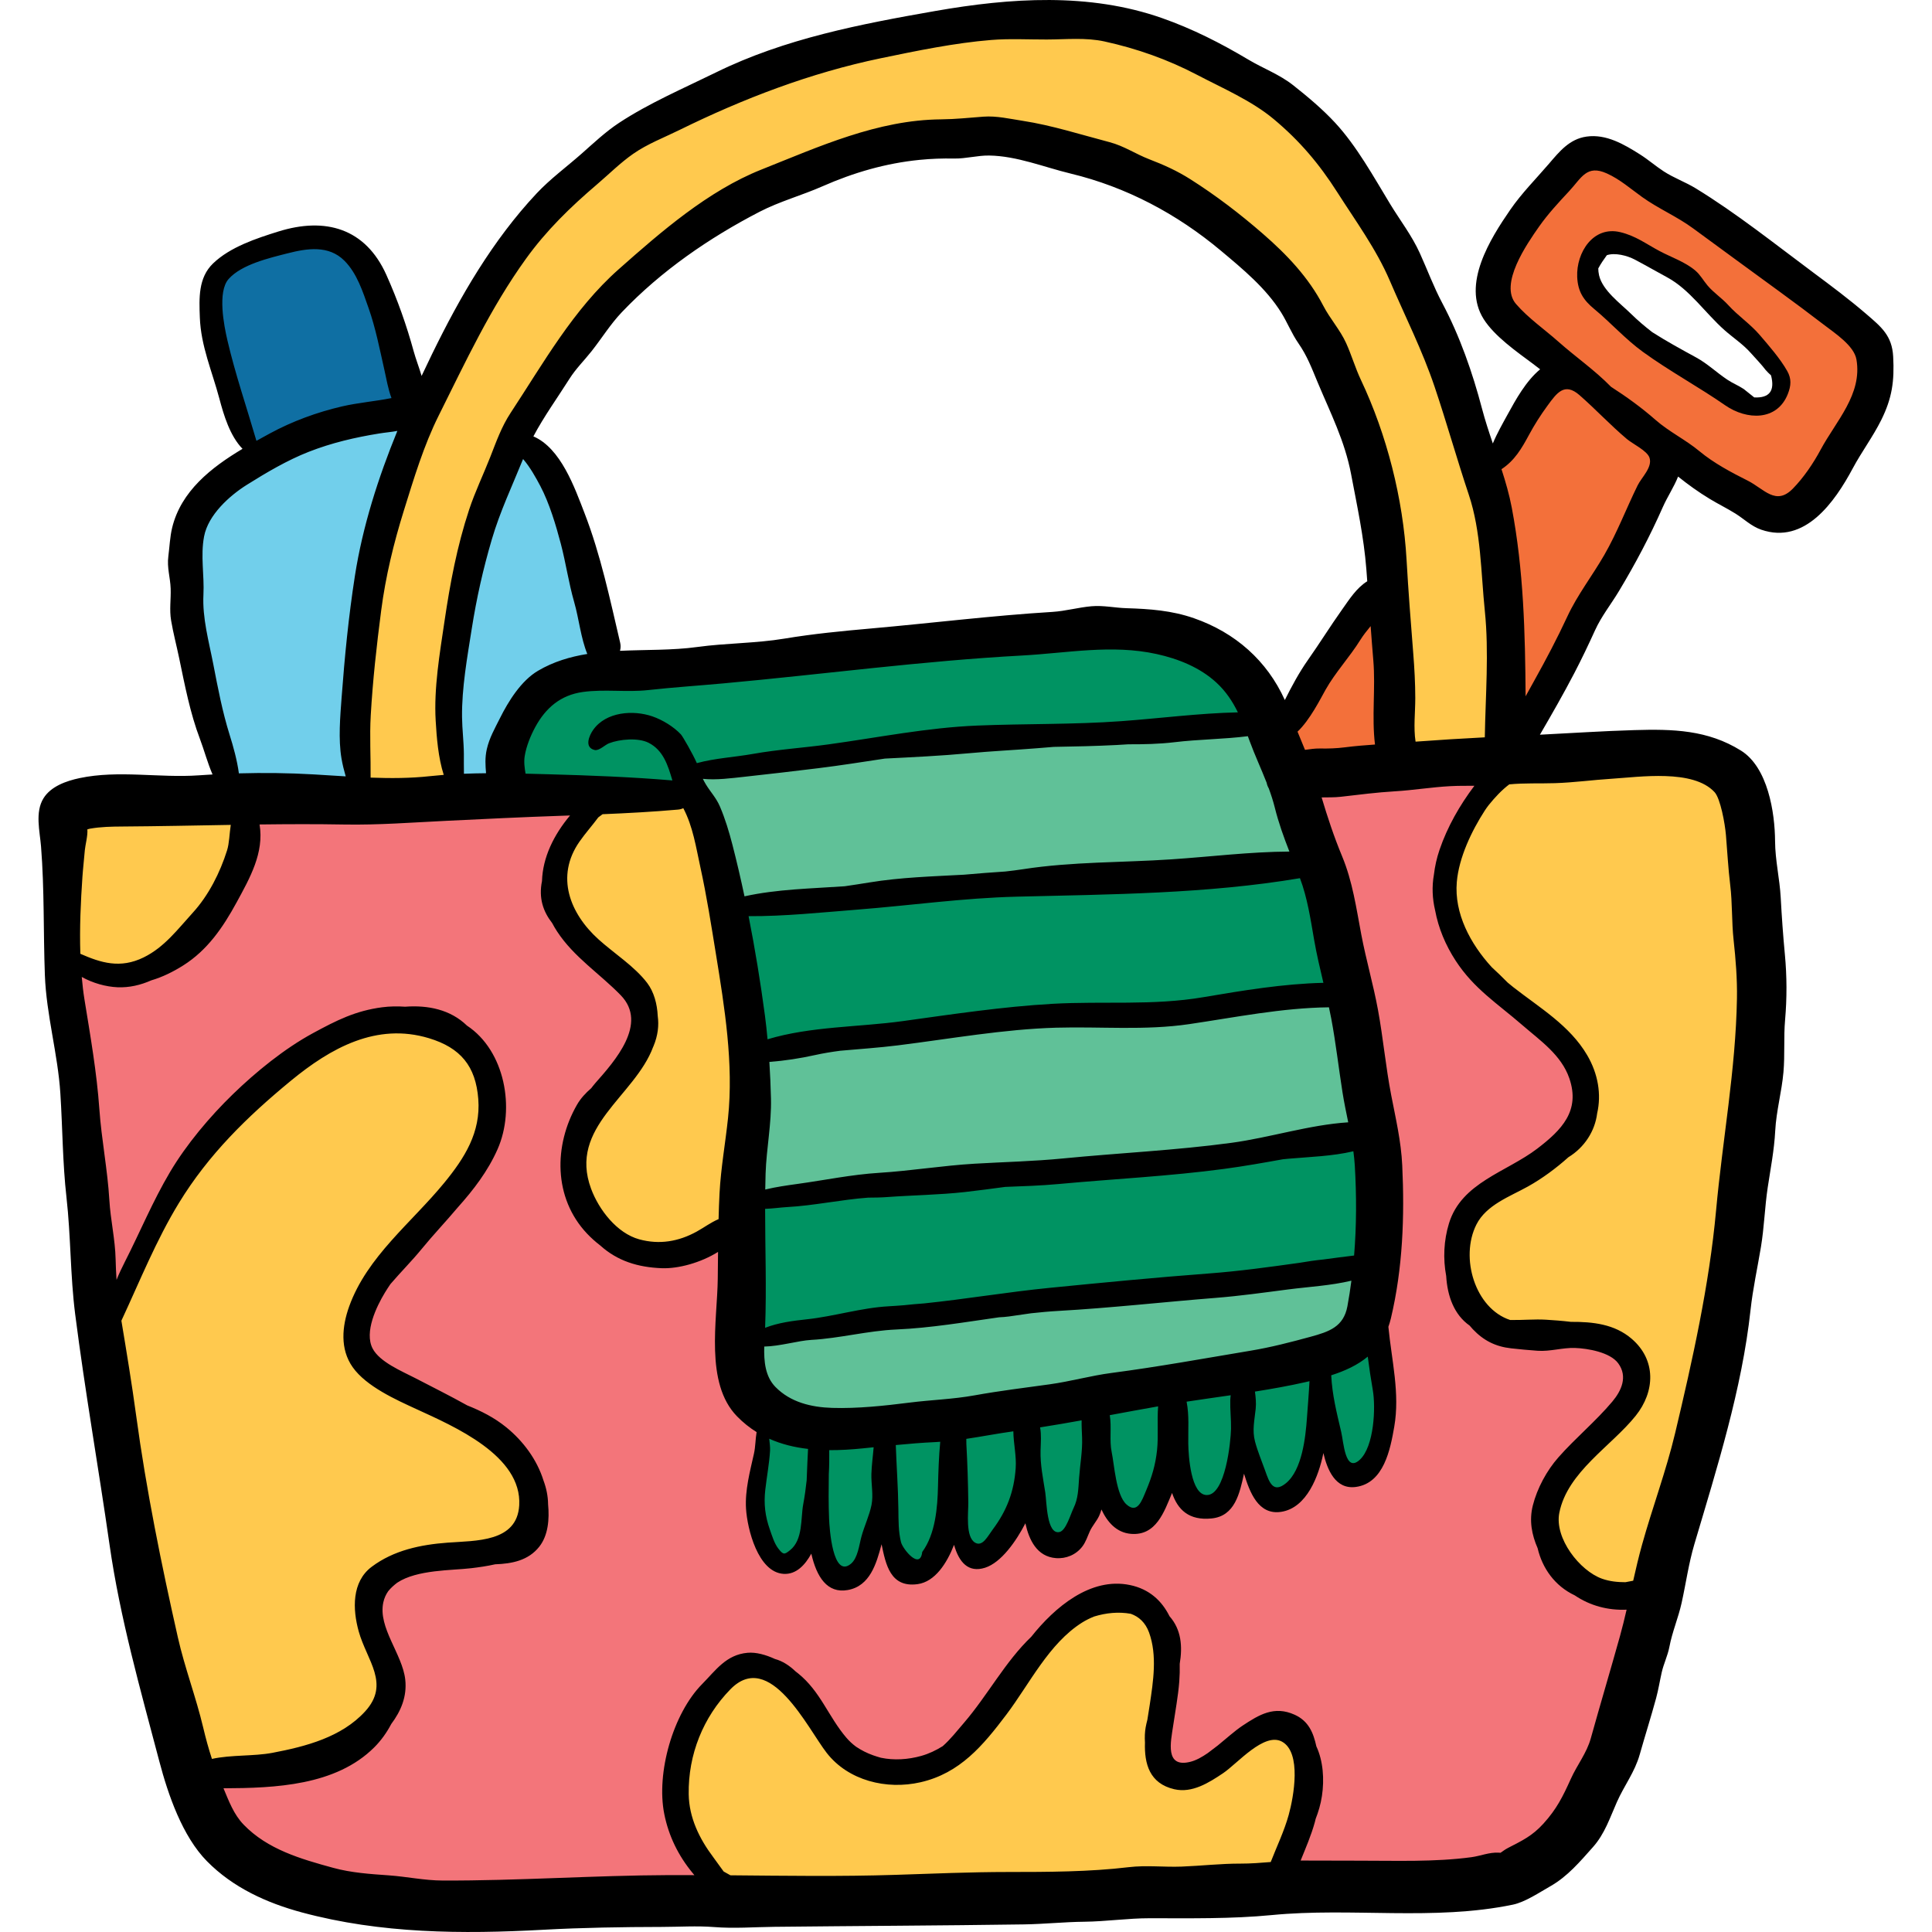 <?xml version="1.0" encoding="UTF-8"?> <!-- Generator: Adobe Illustrator 19.0.0, SVG Export Plug-In . SVG Version: 6.00 Build 0) --> <svg xmlns="http://www.w3.org/2000/svg" xmlns:xlink="http://www.w3.org/1999/xlink" version="1.1" id="Layer_1" x="0px" y="0px" viewBox="0 0 512.001 512.001" style="enable-background:new 0 0 512.001 512.001;" xml:space="preserve"> <path style="fill:#F3757A;" d="M198.858,324.458c-1.03-15.927-0.645-32.067-1.268-48.082c-0.706-18.194-5.033-35.593-9.939-53.058 c-0.925-3.291-2.669-10.422-5.048-13.083c-3.189-3.568-8.86-0.699-13.228-0.385c-23.94,1.721-48.416-0.597-72.417-0.01 c-22.36,0.547-46.082-2.56-68.13,1.392c-6.243,1.119-9.32,2.995-11.346,9.364c-2.451,7.709-2.235,17.994-1.296,25.971 c6.621,56.21,7.274,112.601,20.231,168.033c3.42,14.632,6.169,29.566,10.255,44.029c2.891,10.231,6.851,22.441,14.761,29.874 c8.904,8.366,23.143,10.116,34.635,13.083c14.192,3.663,28.571,4.382,43.149,3.785c39.538-1.618,79.242-6.06,118.828-5.097 c40.244,0.98,79.925-1.211,120.081-2.601c12.327-0.426,26.239-0.902,34.716-11.116c9.961-12.004,16.304-27.561,20.442-42.372 c11.243-40.24,18.631-81.516,27.771-122.243c3.993-17.795,4.929-35.665,6.053-53.778c0.925-14.918,1.349-28.983-0.598-43.872 c-1.033-7.902-1.456-16.007-8.905-20.271c-11.804-6.756-31.118-4.435-44.047-4.465c-13.785-0.032-27.594,0.559-41.36,1.293 c-6.151,0.328-19.587-1.6-24.512,2.814c-2.923,2.62-2.361,7.319-1.655,10.871c1.541,7.752,4.669,15.794,7.002,23.387 c5.312,17.287,5.505,35.551,7.403,53.432c1.181,11.115,3.047,22.133,3.529,33.299c0.657,15.261,0.835,30.349,1.736,45.563 c0.212,3.566-0.562,23.374-8.473,19.612c-1.741-0.828-3.957-6.363-5.229-7.998c-6.024,2.018-4.689,17.167-13.73,15.311 c-5.967-1.225-6.639-19.79-11.633-6.255c-1.431,3.876-4.565,11.434-10.397,9.273c-3.746-1.388-2.756-9.702-6.595-9.017 c-4.607,0.822-3.695,10.657-8.971,12.178c-2.222,0.64-5.18-0.549-6.675-2.084c-1.246-1.279-1.426-5.827-2.714-6.559 c-3.603-2.053-5.529,10.82-9.521,13.376c-7.693,4.925-8.729-5.228-10.251-10.422c-6.289-0.471-5.612,12.177-11.814,13.805 c-6.259,1.645-6.122-5.924-7.884-9.857c-4.196,4.029-3.475,15.112-11.47,15.923c-8.107,0.822-3.11-11.971-6.835-15.624 c-5.052,3.149-2.698,12.294-8.895,15.334c-5.947,2.918-6.414-2.641-7.356-7.189c-1.844-8.903-3.397-1.455-7.019,2.148 c-3.113,3.096-5.657,3.69-7.876-0.526c-4.686-8.909-1.395-19.664-0.395-28.784c0.707-6.445-3.853-10.104-5.791-16.206 C191.329,351.368,199.751,335.996,198.858,324.458z"></path> <g> <path style="fill:#FFC94E;" d="M194.652,54.97c13.689-6.771,29.089-13.627,44.194-16.237c24.915-4.305,51.168-0.879,72.618,12.398 c19.73,12.212,37.952,29.859,45.316,52.396c8.401,25.711,14.246,54.031,13.187,81.245c-0.191,4.906-2.646,11.208,1.029,15.217 c3.565,3.889,12.364,3.521,17.204,2.963c14.117-1.628,10.907-21.666,9.603-32.225c-2.434-19.705-6.711-39.969-11.391-59.289 c-2.252-9.298-4.387-18.955-8.02-27.83c-3.897-9.518-9.248-17.67-14.32-26.574c-10.314-18.103-24.787-36.637-45.327-43.445 c-19.775-6.554-41.457-9.892-62.243-7.673c-12.287,1.311-24.125,3.299-35.854,7.259c-12.406,4.188-25.718,8.743-37.539,14.352 c-24.202,11.483-43.439,26.376-58.428,48.585c-13.654,20.231-20.732,45.47-25.814,69.111c-2.675,12.441-4.895,24.929-5.439,37.661 c-0.327,7.654-1.876,17.666,1.581,24.805c3.254,6.719,12.123,6.13,18.787,5.565c8.424-0.713,7.678-6.116,6.697-13.16 c-4.015-28.807,3.377-57.798,16.639-83.414c6.862-13.255,14.89-26.029,24.529-37.453C171.076,68.069,181.611,61.422,194.652,54.97z "></path> <path style="fill:#FFC94E;" d="M28.191,354.839c3.616-13.444,12.098-25.746,17.859-38.302 c6.885-15.006,19.181-28.238,32.944-37.187c11.539-7.503,24.52-12.63,38.112-8.894c5.355,1.472,6.916,5.648,9.32,10.286 c2.824,5.45,4.763,10.513,3.762,16.795c-1.252,7.853-5.589,12.114-9.787,18.515c-4.694,7.157-10.565,13.68-16.036,20.256 c-4.763,5.725-10.232,11.228-9.997,19.355c0.236,8.197,10.528,12.104,16.993,14.287c7.159,2.416,14.84,5.473,21.099,9.729 c6.209,4.222,10.223,11.769,10.735,19.365c0.219,3.253-0.435,6.489-2.208,9.24c-2.016,3.128-7.471,3.752-10.957,4.381 c-9.14,1.648-19.535-0.504-27.263,5.937c-7.87,6.559-2.41,12.466,0.389,19.773c3.136,8.189-0.142,18.311-6.595,24.202 c-6.867,6.268-18.139,7.077-27.017,8.142c-3.52,0.422-7.662,1.795-11.174,1.25c-6.349-0.987-8.129-5.831-9.944-11.321 c-3.475-10.51-5.033-21.447-7.388-32.247c-2.537-11.632-4.589-23.367-6.737-35.075C31.986,380.701,27.356,366.009,28.191,354.839z"></path> <path style="fill:#FFC94E;" d="M194.415,502.814c-3.72-3.231-7.554-7.428-9.955-11.874c-4.073-7.544-9.133-15.139-6.815-24.24 c1.764-6.926,6.472-12.721,11.437-17.693c3.47-3.474,7.024-6.32,12.081-6.885c9.542-1.066,12.346,7.055,17.128,13.527 c3.182,4.309,6.658,8.992,11.682,11.276c4.218,1.917,10.032,2.151,14.514,1.261c8.627-1.71,12.819-11.32,17.379-17.736 c5.477-7.705,12.323-16.014,20.555-20.851c10.482-6.162,30.04-7.242,29.196,9.448c-0.441,8.738-4.782,17.124-5.115,25.953 c-0.114,3.045,0.167,5.417,3.581,6.05c2.665,0.494,5.243-0.03,7.492-1.422c4.059-2.512,6.707-6.849,11.013-8.985 c3.37-1.671,7.376-2.307,11.112-2.03c7.526,0.558,9.733,7.196,9.026,13.814c-0.504,4.714-2.629,9.317-4.322,13.675 c-1.995,5.134-3.208,10.613-8.725,13.073c-6.527,2.911-14.428,2.307-21.397,2.344c-5.247,0.027-10.435-0.579-15.667-0.829 c-6.951-0.331-13.902,0.166-20.837,0.562c-20.742,1.186-41.536-0.109-62.252,1.164c-4.274,0.263-8.6,1.169-12.887,0.68 C199.99,502.796,196.419,503.093,194.415,502.814z"></path> <path style="fill:#FFC94E;" d="M401.754,202.907c-2.483,2.303-5.355,4.483-7.427,7.245c-1.986,2.647-3.499,5.787-5.315,8.527 c-4.467,6.739-8.968,13.939-6.436,22.449c6.189,20.808,36.335,27.173,37.87,50.389c1.055,15.969-17.791,17.235-27.601,24.901 c-6.228,4.867-8.23,12.548-7.628,20.156c0.457,5.783,1.735,12.16,7.702,13.917c6.474,1.907,12.499,1.834,19.17,1.54 c5.579-0.246,11.933,0.784,16.444,4.35c5.139,4.065,5.65,9.276,2.311,14.675c-5.573,9.017-15.107,14.657-18.979,24.857 c-2.878,7.582-4.275,18.794,3.844,23.654c3.204,1.917,7.305,3.466,11.021,3.656c7.29,0.375,12.414-2.793,15.16-9.39 c3.621-8.698,5.537-18.18,8.033-27.248c4.007-14.556,6.982-29.618,9.615-44.478c2.729-15.403,4.37-30.714,5.411-46.312 c1.034-15.506,2.357-31.299,1.014-46.818c-0.847-9.79-2.385-19.594-5.841-28.808c-2.284-6.094-3.417-11.315-8.999-15.204 c-9.885-6.891-22.397-6.272-33.85-5.4C412.384,199.939,406.023,199.392,401.754,202.907z"></path> <path style="fill:#FFC94E;" d="M161.214,211.483c-6.398,6.772-16.635,13.768-16.49,24.181c0.167,12.069,15.38,17.329,22.712,24.637 c5.136,5.12,5.729,13.301,1.923,19.455c-3.192,5.162-8.575,8.284-13.092,12.085c-4.559,3.838-6.769,7.827-6.707,13.809 c0.092,8.967,4.51,17.777,11.434,23.405c7.379,5.997,17.506,1.918,25.612-0.82c9.916-3.35,10.433-18.209,10.633-26.81 c0.254-10.918-1.193-21.929-2.139-32.788c-0.903-10.378-1.485-20.79-3.599-31.001c-1.436-6.933-3.692-13.299-5.837-20.009 c-1.236-3.862-1.604-6.968-5.951-8.136c-4.381-1.177-9.159,0.051-13.509,0.626C163.928,210.414,161.882,209.904,161.214,211.483z"></path> </g> <path style="fill:#60C198;" d="M208.531,172.458c16.473-2.26,32.953-3.837,49.364-6.66c15.076-2.595,31.735-4.542,47.074-3.121 c5.106,0.473,9.042,2.494,12.855,5.973c6.838,6.239,12.512,14.401,17.438,22.175c8.461,13.353,13.043,29.351,16.746,44.564 c4.047,16.63,6.041,33.294,7.038,50.369c0.822,14.083,2.52,28.039,4.234,42.021c0.855,6.977,0.752,13.731-0.21,20.64 c-0.554,3.985-2.283,7.551-6.08,9.593c-6.204,3.335-14.053,3.997-20.883,5.101c-9.873,1.595-19.848,2.492-29.692,4.261 c-21.952,3.944-44.063,8.102-66.321,9.721c-12.57,0.915-29.992,3.731-38.581-8.252c-4.107-5.732-4.216-12.608-4.682-19.381 c-0.703-10.227-0.778-20.57-0.866-30.819c-0.123-14.384-0.448-28.811-0.842-43.19c-0.363-13.277-0.547-26.221-2.887-39.347 c-1.472-8.256-3.512-16.719-6.214-24.67c-0.49-1.442-2.716-8.118-4.799-8.43c-1.898-0.284-1.791,3.657-2.464,4.805 c-1.245,2.127-4.229,2.426-6.454,2.74c-6.096,0.858-12.853,0.807-18.995,0.452c-3.481-0.201-7.007-0.538-10.478-0.86 c-2.633-0.245-5.955-0.132-7.573-2.471c-3.79-5.483-0.24-15.593,3.536-20.161c5.484-6.635,13.211-8.157,20.926-10.65 c7.485-2.419,17.596-2.346,25.38-1.596C192.953,176.019,200.732,173.528,208.531,172.458z"></path> <g> <path style="fill:#009362;" d="M273.569,232.151c-2.591-0.244-5.252,0.443-7.881,0.44c-4.879-0.005-9.552,0.651-14.393,1.05 c-9.853,0.812-19.753,1.551-29.569,2.462c-4.649,0.431-9.309,1.077-13.899,1.936c-2.734,0.512-6.616,0.426-9.076,1.585 c-3.914,1.843-3.801,9.394-3.663,12.957c0.225,5.855,0.739,11.842,1.305,17.661c0.232,2.394,0.39,6.701,2.633,8.142 c2.573,1.653,8.769,0.325,11.719,0.164c16.177-0.878,32.033-5.713,48.176-7.216c21.23-1.979,42.388-2.285,63.679-2.891 c8.063-0.23,16.119-1.5,24.013-3.033c3.432-0.667,8.076-0.956,9.24-4.866c0.707-2.374-0.173-5.118-0.443-7.491 c-0.479-4.204-1.27-8.275-2.588-12.323c-1.121-3.448-2.938-6.685-4.458-9.96c-0.731-1.577-0.993-2.856-2.876-3.409 c-2.639-0.775-6.457,0.141-9.137,0.341c-5.759,0.43-11.435,0.554-17.21,0.702c-6.567,0.168-13.105,0.396-19.655,0.941 C291.108,230.038,281.934,230.301,273.569,232.151z"></path> <path style="fill:#009362;" d="M199.252,318.12c2.157-0.815,5.537-0.544,7.868-0.662c4.014-0.201,7.974-0.095,11.949-0.636 c8.92-1.214,17.817-2.333,26.854-2.709c15.077-0.627,30.08-2.704,44.936-5.172c8.093-1.345,16.329-2.97,24.508-3.585 c6.28-0.472,12.579-0.525,18.856-1.028c5.493-0.44,11.006-0.597,16.476-1.166c3.884-0.404,9.774-2.493,12.858,0.748 c4.381,4.603,2.085,14.439,0.926,19.823c-0.679,3.153-0.112,9.802-3.173,11.648c-1.473,0.888-4.151,0.656-5.793,0.982 c-3.858,0.766-7.66,1.451-11.574,1.991c-11.62,1.604-23.375,2.77-35.056,3.897c-5.373,0.518-10.75,1.396-16.12,2.039 c-6.035,0.722-12.09,0.608-18.14,1.033c-9.493,0.667-18.861,2.088-28.286,3.346c-8.704,1.164-17.583,1.544-26.232,3.08 c-3.362,0.597-6.739,1.659-10.079,2.424c-2.094,0.479-5.32,1.805-7.54,1.34c-7.474-1.567-4.513-17.636-4.559-22.708 c-0.028-3.05-0.701-6.018-0.438-9.095C197.769,320.498,199.74,320.24,199.252,318.12z"></path> <path style="fill:#009362;" d="M182.956,206.581c-0.539,0.638-0.848,1.406-1.506,2.058c-1.813,1.795-4.562,2.349-6.977,2.029 c-5.012-0.665-9.681-1.429-14.777-1.214c-5.865,0.249-12.744,0.671-18.49-0.548c-14.971-3.177-0.15-23.33,6.749-27.486 c5.781-3.481,13.535-4.096,20.065-4.903c4.858-0.601,9.803-0.003,14.645-0.876c15.168-2.738,30.633-4.163,45.947-5.824 c17.394-1.888,34.967-3.269,52.473-3.418c12.137-0.103,25.113-0.893,36.956,2.298c7.161,1.929,12.977,5.904,15.506,13.107 c0.806,2.296,2.919,7.441,0.83,8.956c-2.1,1.524-7.531,1.54-9.98,1.813c-6.926,0.774-13.958,1.202-20.923,1.54 c-9.141,0.441-18.159,2.049-27.284,2.595c-20.36,1.218-40.643,0.83-60.85,4.102c-5.899,0.956-11.796,1.931-17.67,3.026 c-2.692,0.502-5.514,1.387-8.251,1.482c-1.875,0.065-3.707-0.47-5.505,0.481C183.508,206.015,183.206,206.285,182.956,206.581z"></path> <path style="fill:#009362;" d="M202.99,377.926c0.191,2.212-0.686,4.778-1.039,6.971c-0.595,3.715-1.186,7.305-1.374,11.06 c-0.255,5.092,0.166,9.785,2.586,14.344c1.512,2.846,4.734,6.037,8.098,3.536c3.121-2.32,3.917-9.213,6.462-2.017 c1.038,2.937,2.757,7.589,6.783,6.461c2.707-0.758,3.947-3.974,5.004-6.326c0.779-1.735,1.791-6.725,3.711-6.988 c4.574-0.626,2.642,10.499,6.912,11.89c2.004,0.653,4.503-1.707,5.722-3.176c1.837-2.213,1.817-6.905,4.397-8.229 c4.419-2.267,4.428,6.929,8.362,7.436c4.106,0.529,6.911-4.046,8.545-7.033c0.783-1.432,1.699-8.26,4.383-7.341 c1.99,0.681,3.133,6.136,4.044,7.766c1.897,3.395,4.585,3.665,7.429,1.128c1.834-1.635,3.235-4.098,4.288-6.294 c0.674-1.404,0.946-4.736,2.134-5.745c3.305-2.806,4.087,3.939,5.009,5.411c2.106,3.363,6.871,4.467,9.495,1.174 c1.821-2.283,2.752-11.992,6.153-12.494c2.714-0.4,2.811,5.796,3.938,7.488c1.749,2.628,5.45,3.227,7.56,1.116 c2.813-2.814,3.443-7.909,6.513-10.249c3.377-2.573,4.154,2.142,5.167,4.513c1.197,2.797,4.604,6.248,7.914,4.837 c4.369-1.861,6.558-7.948,8.135-11.978c2.008-5.133,3.778-1.273,5.148,1.762c1.671,3.702,5.116,4.728,8.224,1.877 c3.611-3.314,4.748-10.047,4.989-14.678c0.208-3.989,1.406-14.208-2.189-17.152c-1.609-1.318-4.668-0.513-6.479-0.151 c-5.133,1.029-10.199,2.619-15.302,3.806c-14.915,3.47-30.217,4.743-45.362,6.83c-16.66,2.297-33.404,4.346-49.961,7.309 c-11.528,2.063-23.782,3.612-35.45,1.814C208.857,375.978,206.423,375.418,202.99,377.926z"></path> </g> <g> <path style="fill:#F3703A;" d="M339.092,195.432c2.134-2.575,3.192-6.611,5.049-9.557c3.353-5.32,6.459-10.787,9.693-16.184 c1.598-2.666,7.515-15.783,12-11.421c2.14,2.081,1.75,6.653,1.846,9.245c0.181,4.864-0.03,9.602,0.71,14.441 c0.645,4.222,1.585,8.864,1.006,13.151c-0.617,4.571-5.186,6.648-9.169,7.803C353.223,204.94,340.995,206.476,339.092,195.432z"></path> <path style="fill:#F3703A;" d="M492.294,88.965c-7.275-5.672-14.435-11.446-21.672-17.156 c-7.288-5.723-14.012-12.164-21.608-17.502c-6.647-4.671-14.089-7.134-21.262-10.74c-5.081-2.566-8.571-1.463-13.127,1.591 c-11.382,7.609-24.534,23.43-15.911,37.584c3.349,5.492,13.114,12.832,9.431,19.838c-3.618,6.878-10.573,13.011-12.716,20.518 c-2.335,8.174,1.039,17.977,2.323,26.099c1.309,8.225,1.424,16.822,1.809,25.124c0.295,6.313,1.296,12.613,1.309,18.914 c-0.218-1.938-0.449-0.462,0.128,0.821c3.49,0.128,6.339-5.915,7.583-8.507c2.233-4.696,3.965-9.585,6.185-14.294 c6.005-12.703,13.512-24.47,21.339-36.108c1.989-2.951,5.453-10.855,9.29-12.1c3.144-1.014,8.777,2.233,11.715,3.4 c4.671,1.835,9.38,5.081,14.243,6.3c3.426,0.847,6.044-1.861,8.11-4.286c6.403-7.558,14.628-16.489,17.066-26.356 C497.965,96.227,497.247,92.801,492.294,88.965z M455.249,103.426c-4.106-2.181-7.583-4.927-11.51-7.391 c-4.016-2.528-7.417-4.709-10.599-8.276c-3.567-4.016-10.394-7.237-12.087-12.421c-1.373-4.196,1.27-9.611,5.325-11.394 c4.119-0.128,9.072,2.553,12.498,4.568c5.274,3.105,9.418,6.916,13.781,11.151c4.157,4.029,8.7,7.571,12.857,11.613 c2.874,2.784,5.479,5.813,5.235,10.06C470.236,110.522,460.318,106.12,455.249,103.426z"></path> </g> <g> <path style="fill:#71CFEB;" d="M63.151,209.943c-3.657-4.13-4.27-11.641-5.711-16.741c-2.097-7.42-5.07-14.539-6.552-22.151 c-1.411-7.246-3.805-14.659-2.643-22.136c1.409-9.071,5.36-17.489,12.608-23.291c8.835-7.071,20.584-11.758,31.441-14.714 c4.84-1.319,16.651-6.357,16.133,2.497c-0.575,9.828-6.259,17.849-8.758,27.178c-3.969,14.824-4.196,29.491-4.196,44.713 c0,5.822,1.18,12.203-0.023,17.917c-0.815,3.871-2.18,5.692-5.926,6.838c-3.979,1.219-9.019,1.633-13.191,1.64 C73.716,211.698,67.779,211.797,63.151,209.943z"></path> <path style="fill:#71CFEB;" d="M137.461,120.76c-5.252,3.712-10.483,18.64-11.548,21.88c-2.852,8.679-4.532,17.687-6.089,26.672 c-1.318,7.61-1.332,15.008-1.717,22.619c-0.249,4.914,0.332,11.596,3.911,15.341c3.246,3.399,6.834,2.551,9.112-1.119 c2.166-3.491,3.352-8.272,5.113-12.057c2.054-4.41,4.264-7.337,7.899-10.445c3.912-3.345,10.406-3.559,13.173-8.324 c3.287-5.661,0.006-14.697-2.16-20.131c-3.693-9.266-3.765-20.265-8.887-28.925c-1.16-1.961-2.942-4.429-4.839-5.773 C140.153,119.594,138.807,119.809,137.461,120.76z"></path> </g> <path style="fill:#0F6FA3;" d="M90.636,63.948c-9.916-2.272-24.191,0.122-30.954,8.405c-6.177,7.565-4.192,18.662-1.808,27.235 c1.361,4.897,2.863,9.815,4.607,14.596c1.623,4.454,3.358,6.746,8.471,5.707c8.003-1.626,14.719-6.373,22.59-8.475 c6.465-1.727,13.868,1.782,14.251-7.342c0.325-7.746-2.863-17.792-6.439-24.578c-1.82-3.453-2.977-6.79-5.601-9.747 C94.32,68.131,92.213,66.624,90.636,63.948z"></path> <path style="fill:#FFC94E;" d="M21.248,212.93c-3.755,7.941-4.495,18.341-4.491,27.027c0.003,4.41-0.448,8.845,2.566,12.358 c3.236,3.772,8.591,4.989,13.224,5.204c7.708,0.357,15.239-2.172,20.796-7.772c6.906-6.959,13.941-21.063,13.456-31.059 c-0.423-8.728-15.533-8.122-21.796-8.733c-4.962-0.484-10.1-0.009-15.013,0.649C24.868,211.293,23.093,214.299,21.248,212.93z"></path> <path d="M501.711,94.494c-0.299-5.559-3.136-7.848-7.16-11.306c-4.535-3.898-9.237-7.408-14.043-10.983 c-10.184-7.576-20.296-15.666-31.12-22.292c-2.727-1.669-5.805-2.756-8.484-4.5c-2.157-1.404-4.079-3.092-6.263-4.476 c-4.22-2.67-8.981-5.482-14.185-4.741c-4.536,0.645-7.17,3.938-9.987,7.222c-3.463,4.038-7.193,7.761-10.241,12.18 c-5.294,7.68-12.871,19.705-7.05,28.948c2.86,4.54,8.77,8.67,13.029,11.835c0.603,0.448,1.256,0.964,1.945,1.49 c-3.76,3.114-6.471,8.053-8.606,11.947c-1.309,2.384-2.813,5.017-3.93,7.703c-1.038-3.055-2.049-6.118-2.868-9.231 c-2.519-9.585-5.892-19.24-10.542-27.992c-2.267-4.266-3.932-8.786-5.924-13.181c-2.153-4.748-5.186-8.622-7.862-13.021 c-4.392-7.223-8.826-15.316-14.586-21.551c-3.316-3.589-7.275-6.911-11.106-9.939c-3.667-2.9-7.94-4.446-11.915-6.814 c-7.326-4.363-14.747-8.145-22.874-11c-19.305-6.783-40.181-5.362-60.075-1.879c-19.809,3.468-39.856,7.31-58.069,16.251 c-8.521,4.184-17.809,8.169-25.739,13.394c-3.601,2.371-6.743,5.361-9.965,8.202c-3.938,3.471-8.281,6.657-11.879,10.492 c-11.677,12.45-20.301,27.382-27.725,42.601c-0.93,1.908-1.85,3.833-2.76,5.769c-0.67-2.278-1.545-4.513-2.072-6.434 c-1.923-7.015-4.293-13.713-7.263-20.335c-5.566-12.412-16.218-15.373-28.621-11.5c-5.86,1.83-12.796,4.113-17.312,8.465 c-3.947,3.803-3.69,9.214-3.503,14.301c0.28,7.619,3.246,14.248,5.175,21.509c1.168,4.396,2.795,9.871,6.137,13.318 c-8.306,4.957-16.286,11.213-18.643,20.891c-0.593,2.434-0.697,5.16-1.016,7.605c-0.395,3.019,0.512,5.556,0.616,8.532 c0.1,2.881-0.37,5.584,0.119,8.47c0.562,3.322,1.436,6.625,2.126,9.924c1.514,7.24,2.892,14.545,5.521,21.48 c1.092,2.881,1.994,6.291,3.332,9.395c-1.216,0.069-2.434,0.145-3.654,0.231c-10.438,0.737-21.237-1.451-31.581,0.734 c-3.466,0.733-7.6,2.163-9.563,5.346c-2.293,3.716-0.975,8.713-0.651,12.78c0.908,11.396,0.595,22.689,1.018,34.097 c0.39,10.522,3.429,20.868,4.101,31.308c0.593,9.209,0.589,18.432,1.624,27.576c1.164,10.282,0.991,20.673,2.303,30.957 c2.606,20.424,6.186,40.662,9.103,61.063c2.787,19.499,8.198,38.466,13.206,57.466c2.326,8.827,6.109,19.847,12.629,26.456 c6.88,6.975,15.787,11.036,25.129,13.555c20.909,5.637,42.489,5.775,64.008,4.598c10.423-0.571,20.972-0.731,31.417-0.752 c4.563-0.009,9.226-0.323,13.779,0.033c5.46,0.429,10.563,0.001,16.033-0.059c22.063-0.243,44.052-0.318,66.107-0.643 c5.337-0.078,10.65-0.647,15.989-0.704c5.811-0.063,11.579-0.93,17.357-0.929c10.707,0.003,21.666,0.199,32.342-0.837 c21.225-2.061,42.91,1.592,63.915-2.764c3.227-0.669,7.091-3.267,10.016-4.934c4.464-2.543,7.798-6.498,11.171-10.287 c3.171-3.562,4.49-7.734,6.391-12.014c1.934-4.351,4.701-7.858,6.022-12.522c1.414-4.995,2.99-9.946,4.351-14.956 c0.617-2.274,0.974-4.569,1.49-6.851c0.522-2.308,1.585-4.402,2.033-6.756c0.766-4.028,2.348-7.639,3.23-11.606 c1.165-5.248,1.857-10.437,3.395-15.628c5.977-20.162,12.604-41.067,14.879-62.044c0.609-5.615,1.843-11.172,2.764-16.743 c0.862-5.216,1.003-10.49,1.786-15.703c0.757-5.033,1.723-9.911,1.99-15.014c0.277-5.292,1.722-10.315,2.185-15.581 c0.404-4.603,0.027-9.221,0.432-13.84c0.504-5.756,0.488-11.565-0.056-17.324c-0.476-5.042-0.829-10.003-1.102-15.062 c-0.271-5.012-1.47-9.919-1.497-14.933c-0.041-7.641-1.918-19.6-9.041-24.042c-8.822-5.502-18.08-5.731-28.233-5.43 c-8.356,0.246-16.702,0.803-25.046,1.222c3.122-5.362,6.226-10.777,9.099-16.29c1.925-3.693,3.77-7.556,5.491-11.344 c1.722-3.789,4.201-6.839,6.35-10.417c4.358-7.25,8.221-14.547,11.637-22.286c1.204-2.725,2.977-5.352,4.041-8.074 c2.661,2.131,5.329,4.065,8.424,5.94c2.226,1.349,4.59,2.5,6.783,3.873c2.329,1.458,4.17,3.349,6.84,4.27 c11.538,3.979,19.469-7.338,24.237-16.251c2.349-4.392,5.346-8.378,7.554-12.821C501.425,105.517,502.06,101.008,501.711,94.494z M116.267,110.115c7.139-14.289,13.719-28.486,23.084-41.492c5.452-7.572,11.791-13.728,18.887-19.781 c3.168-2.701,6.15-5.697,9.57-8.081c3.769-2.628,8.13-4.282,12.235-6.303c16.959-8.349,34.799-15.166,53.366-19.02 c9.466-1.965,19.627-4.065,29.265-4.843c4.875-0.394,9.835-0.112,14.724-0.124c5.08-0.013,10.326-0.575,15.317,0.52 c8.545,1.873,16.745,4.763,24.504,8.832c6.735,3.533,14.471,6.844,20.35,11.758c6.864,5.737,12.032,11.845,16.826,19.364 c4.884,7.658,10.336,15.066,13.922,23.442c4.046,9.45,8.607,18.412,11.895,28.183c3.184,9.463,5.876,19.075,9.041,28.546 c3.271,9.785,3.203,20.678,4.247,30.812c1.124,10.917,0.174,22.431-0.009,33.474c-6.117,0.317-12.227,0.692-18.348,1.145 c-0.586-3.733-0.073-7.813-0.078-11.543c-0.005-3.987-0.222-7.868-0.538-11.84c-0.66-8.275-1.305-16.619-1.778-24.891 c-0.923-16.127-5.212-33.044-12.094-47.593c-1.514-3.2-2.462-6.547-3.914-9.748c-1.6-3.529-4.274-6.457-6.064-9.911 c-3.9-7.519-9.663-13.559-16.015-19.082c-6.081-5.288-12.399-10.119-19.206-14.438c-3.547-2.249-6.996-3.796-10.876-5.287 c-3.599-1.385-6.719-3.536-10.508-4.53c-7.565-1.982-15.318-4.478-23.044-5.664c-3.412-0.524-6.934-1.359-10.396-1.102 c-3.819,0.282-7.381,0.68-11.238,0.713c-16.825,0.145-32.325,7.22-47.655,13.324c-14.08,5.606-26.583,16.482-37.806,26.428 c-12.033,10.666-19.891,24.789-28.616,38.039c-2.403,3.651-3.796,7.609-5.382,11.66c-1.831,4.678-4.042,9.228-5.618,14.003 c-3.21,9.725-5.033,19.467-6.521,29.552c-1.261,8.543-2.846,17.705-2.337,26.366c0.264,4.494,0.666,9.728,2.133,14.348 c-1.201,0.094-2.399,0.204-3.594,0.336c-5.185,0.574-10.485,0.589-15.785,0.391c0.06-5.452-0.282-10.944,0.032-16.451 c0.535-9.323,1.563-18.571,2.77-27.834c1.177-9.03,3.295-17.782,6.006-26.473C109.68,126.801,112.29,118.076,116.267,110.115z M332.574,368.786c4.528-0.716,9.042-1.519,13.53-2.539c0.309-0.071,0.616-0.145,0.924-0.217c-0.165,3.253-0.447,6.536-0.674,9.739 c-0.359,5.072-1.275,13.799-5.569,17.301c-3.422,2.792-4.436-0.319-5.503-3.325c-0.891-2.506-2.006-5.149-2.683-7.704 c-0.798-3.008-0.14-5.674,0.172-8.693C332.932,371.783,332.772,370.287,332.574,368.786z M331.538,357.929 c-12.286,2.054-24.628,4.301-36.966,5.918c-5.536,0.726-10.866,2.248-16.41,3.014c-6.631,0.915-13.335,1.739-19.922,2.927 c-5.758,1.039-11.409,1.186-17.183,1.917c-6.642,0.84-13.831,1.612-20.521,1.404c-5.557-0.172-11.047-1.477-15.035-5.548 c-2.723-2.781-3.074-6.78-2.971-10.708c4.141-0.072,9.055-1.574,12.453-1.763c7.595-0.422,14.954-2.425,22.548-2.759 c9.142-0.403,18.169-1.947,27.231-3.231c0.879-0.04,1.759-0.1,2.641-0.225c1.968-0.277,3.901-0.572,5.838-0.842 c2.399-0.259,4.803-0.488,7.216-0.624c13.936-0.784,27.857-2.36,41.774-3.461c6.358-0.503,12.74-1.402,19.069-2.222 c5.714-0.74,11.294-1.009,16.835-2.33c-0.298,2.265-0.634,4.531-1.061,6.802c-1.023,5.439-4.85,6.719-9.783,8.066 C342.121,355.68,336.828,357.045,331.538,357.929z M314.461,371.459c3.893-0.594,7.793-1.141,11.691-1.705 c-0.056,0.436-0.107,0.875-0.117,1.319c-0.064,2.527,0.246,5.059,0.198,7.585c-0.065,3.42-1.49,17.509-6.391,17.545 c-4.25,0.032-4.889-10.355-4.935-13.666C314.853,378.806,315.179,375.095,314.461,371.459z M306.63,384.308 c-0.418,3.907-1.378,7.102-2.9,10.712c-1.112,2.636-2.298,6.307-5.222,3.652c-2.761-2.507-3.203-10.528-3.894-13.805 c-0.665-3.146,0.027-6.657-0.515-9.832c4.264-0.793,8.532-1.586,12.815-2.337C306.611,376.523,307.026,380.608,306.63,384.308z M275.635,378.272c3.681-0.576,7.346-1.207,11.004-1.868c-0.028,1.505,0.069,3.014,0.126,4.577 c0.128,3.611-0.538,7.062-0.789,10.649c-0.212,3.032-0.251,5.515-1.46,8.003c-0.825,1.696-2.009,5.964-3.717,6.364 c-3.427,0.801-3.407-7.974-3.788-10.453c-0.58-3.766-1.359-7.346-1.25-11.187C275.821,382.215,276.003,380.26,275.635,378.272z M256.096,382.685c-0.001-0.457,0.001-0.914-0.013-1.37c4.161-0.621,8.305-1.426,12.465-2.002c0.033,3.249,0.858,6.521,0.618,9.824 c-0.449,6.189-2.351,11.198-6.05,16.152c-1.363,1.826-2.705,4.659-4.672,3.553c-2.643-1.486-1.802-7.967-1.834-10.628 C256.549,393.028,256.385,387.856,256.096,382.685z M249.171,382.082c-0.363,3.925-0.504,7.921-0.59,11.756 c-0.127,5.654-0.669,12.657-4.179,17.45c-0.572,4.934-5.166-0.783-5.62-2.583c-0.711-2.82-0.666-5.867-0.702-8.756 c-0.072-5.709-0.493-11.326-0.688-16.994c3.499-0.336,7.002-0.631,10.486-0.785C248.31,382.149,248.74,382.11,249.171,382.082z M230.962,398.822c-0.559,2.791-1.921,5.628-2.674,8.396c-0.611,2.244-0.956,5.704-2.806,7.218 c-4.816,3.942-5.668-9.462-5.769-11.976c-0.159-3.912-0.126-7.837-0.072-11.763c0.121-2.113,0.144-4.234,0.115-6.39 c2.95,0.017,5.933-0.174,8.888-0.472c0.958-0.096,1.921-0.196,2.882-0.296c-0.187,2.355-0.527,4.696-0.597,7.059 C230.852,393.264,231.49,396.182,230.962,398.822z M203.856,381.282c3.249,1.455,6.712,2.29,10.284,2.697 c-0.078,1.925-0.262,4.884-0.366,8.32c-0.226,2.115-0.516,4.225-0.917,6.377c-0.695,3.72-0.006,9.381-3.503,12.155 c-1.447,1.147-1.752,1.287-3.098-0.452c-1.066-1.377-1.653-3.377-2.224-4.994c-1.263-3.572-1.653-6.82-1.223-10.583 c0.393-3.436,1.048-6.894,1.261-10.344C204.127,383.551,203.973,382.419,203.856,381.282z M174.307,269.243 c-0.15-3.217-1.012-6.407-2.804-8.76c-3.361-4.417-8.817-7.854-12.912-11.56c-7.554-6.834-11.46-16.646-5.025-25.876 c1.545-2.216,3.377-4.256,4.991-6.434c0.363-0.272,0.74-0.552,1.134-0.839c6.665-0.277,13.315-0.631,19.99-1.223 c0.531-0.047,0.994-0.18,1.41-0.361c2.566,4.903,3.335,10.234,4.526,15.669c1.668,7.61,2.867,15.303,4.116,22.99 c2.298,14.14,4.712,29.061,3.205,43.43c-0.702,6.692-1.889,13.157-2.251,19.921c-0.123,2.293-0.195,4.589-0.254,6.884 c-2.03,0.848-3.792,2.194-5.793,3.298c-4.775,2.634-9.875,3.53-15.245,2.052c-5.906-1.627-10.671-7.816-12.743-13.383 c-6.101-16.399,11.587-24.492,16.45-37.628c0.023-0.056,0.054-0.105,0.077-0.16C174.359,274.43,174.653,271.755,174.307,269.243z M128.81,204.913c-1.958,0.014-3.912,0.065-5.864,0.141c-0.042-1.808-0.004-3.624-0.017-5.271c-0.023-3.289-0.447-6.47-0.484-9.755 c-0.086-7.713,1.374-15.796,2.573-23.398c1.286-8.156,3.001-15.796,5.331-23.722c2.161-7.345,5.405-14.184,8.27-21.258 c0.058,0.065,0.117,0.13,0.175,0.198c1.713,2.036,3.173,4.627,4.417,6.989c2.364,4.49,4.125,10.359,5.42,15.293 c1.342,5.112,2.071,10.34,3.536,15.438c1.283,4.467,1.731,9.459,3.477,13.74c-4.546,0.733-8.949,2.035-13.051,4.447 c-4.487,2.638-7.862,8.084-10.115,12.604c-1.351,2.713-2.779,5.158-3.468,8.176C128.49,200.818,128.638,202.836,128.81,204.913z M164.353,170.336c-2.7-11.524-5.178-23.335-9.459-34.38c-2.606-6.721-6.263-17.188-13.541-20.31 c2.791-5.275,6.427-10.3,9.552-15.249c1.709-2.707,3.885-4.816,5.852-7.305c2.74-3.466,4.994-7.166,8.054-10.378 c10.409-10.925,23.162-19.699,36.463-26.581c5.37-2.778,11.179-4.332,16.75-6.787c8.23-3.624,16.735-6.091,25.667-6.979 c3.153-0.313,6.009-0.407,9.173-0.354c3.145,0.051,6.194-0.843,9.289-0.797c7.351,0.113,14.542,3.082,21.594,4.784 c14.733,3.556,28.146,10.668,39.818,20.448c5.773,4.837,11.944,9.925,15.969,16.387c1.649,2.647,2.761,5.534,4.54,8.104 c2.357,3.407,3.502,6.518,5.089,10.314c3.409,8.157,7.229,15.601,8.888,24.382c1.596,8.446,3.38,16.635,4.05,25.22 c0.082,1.06,0.157,2.124,0.237,3.185c-2.872,1.791-4.714,4.746-6.716,7.564c-3.101,4.369-5.931,8.931-9.024,13.324 c-2.308,3.278-4.295,6.973-6.101,10.59c-4.704-10.41-13.102-17.86-24.082-21.683c-5.905-2.056-11.723-2.467-17.878-2.657 c-3.14-0.096-6.141-0.792-9.287-0.516c-3.516,0.308-6.86,1.286-10.383,1.501c-16.007,0.982-31.924,2.962-47.946,4.382 c-7.776,0.689-15.357,1.417-23.048,2.696c-7.601,1.264-15.441,1.169-23.095,2.22c-6.62,0.908-13.601,0.694-20.469,1.012 C164.485,171.81,164.53,171.092,164.353,170.336z M139.061,200.326c0.414-2.552,1.538-5.337,2.778-7.623 c2.764-5.097,6.717-8.5,12.62-9.321c5.733-0.797,11.583,0.127,17.317-0.504c6.611-0.728,13.274-1.169,19.911-1.773 c26.37-2.403,52.767-5.96,79.194-7.388c11.937-0.645,23.755-3.009,35.642-0.391c5.736,1.263,11.455,3.542,15.828,7.565 c2.539,2.337,4.288,5.009,5.704,7.889c-10.293,0.227-20.709,1.599-30.942,2.34c-12.638,0.915-25.377,0.644-38.053,1.16 c-13.338,0.543-26.305,3.172-39.492,4.988c-6.663,0.917-13.36,1.345-19.983,2.519c-5.071,0.898-10.047,1.128-14.915,2.452 c-1.06-2.435-3.765-7.13-4.222-7.616c-1.934-2.053-4.855-3.839-7.536-4.767c-5.111-1.768-12.277-1.227-15.671,3.508 c-1.128,1.573-2.459,4.728,0.344,5.397c1.157,0.276,2.736-1.365,3.817-1.785c2.815-1.093,7.721-1.527,10.473-0.135 c3.901,1.973,5.138,5.978,6.316,9.984c-10.936-0.921-21.841-1.333-32.817-1.636c-2.024-0.055-4.057-0.112-6.094-0.16 C139.018,203.48,138.798,201.944,139.061,200.326z M190.781,213.718c-0.962-2.249-2.455-3.787-3.686-5.795 c-0.311-0.507-0.579-1.014-0.837-1.521c3.644,0.366,7.522-0.171,11.03-0.55c6.511-0.706,13.021-1.47,19.524-2.267 c5.919-0.726,11.801-1.663,17.688-2.551c7.4-0.381,14.806-0.721,22.196-1.41c6.01-0.561,11.99-0.842,18.024-1.324 c1.488-0.119,3.004-0.245,4.531-0.368c5.566-0.094,11.13-0.214,16.687-0.499c1.025-0.053,2.05-0.121,3.076-0.186 c4.06,0.006,8.102-0.058,12.193-0.55c6.516-0.785,12.97-0.781,19.485-1.598c0.159,0.431,0.319,0.86,0.479,1.295 c1.358,3.707,3.058,7.341,4.506,11.045c0.1,0.539,0.291,1.033,0.557,1.479c0.609,1.659,1.161,3.334,1.586,5.042 c1.021,4.106,2.393,7.904,3.885,11.713c-10.473,0.053-20.904,1.372-31.346,2.068c-12.956,0.865-26.266,0.602-39.123,2.591 c-1.605,0.248-3.214,0.45-4.826,0.627c-3.667,0.235-7.32,0.522-10.966,0.847c-8.366,0.457-16.748,0.688-25.016,2.047 c-2.186,0.359-4.382,0.692-6.579,1.014c-8.799,0.616-17.936,0.756-26.55,2.67c-0.978-4.589-2.029-9.154-3.196-13.663 C193.21,220.422,192.185,216.996,190.781,213.718z M362.472,359.518c0.38,2.969,0.821,5.932,1.338,8.888 c0.793,4.533,0.368,14.95-3.467,18.461c-3.86,3.534-4.261-4.607-4.905-7.368c-1.228-5.261-2.392-9.835-2.648-15.031 C356.426,363.305,359.759,361.782,362.472,359.518z M358.85,332.728c-2.689,0.325-5.376,0.671-8.062,1.039 c-2.158,0.217-4.311,0.527-6.373,0.887c-8.006,1.121-16.021,2.228-24.098,2.833c-14.056,1.055-28.143,2.424-42.152,3.807 c-11.134,1.1-22.155,2.978-33.252,4.121c-1.785,0.13-3.566,0.282-5.343,0.482c-1.34,0.104-2.679,0.209-4.023,0.281 c-7.293,0.394-14.495,2.68-21.766,3.457c-3.722,0.398-7.554,0.897-11.021,2.253c0.003-0.055,0.006-0.112,0.008-0.166 c0.389-10.442-0.006-20.904-0.006-31.362c2.088-0.076,4.184-0.381,5.701-0.463c7.249-0.388,14.371-1.976,21.606-2.509 c1.637-0.014,3.275-0.026,4.907-0.145c6.875-0.507,13.859-0.581,20.687-1.337c3.599-0.398,7.157-0.897,10.721-1.363 c4.739-0.181,9.477-0.33,14.212-0.769c14.606-1.352,29.346-2.062,43.877-4.014c5.217-0.701,10.369-1.615,15.511-2.542 c0.513-0.051,1.025-0.106,1.54-0.151c5.609-0.49,11.565-0.652,17.131-1.968c0.163,1.234,0.302,2.475,0.377,3.73 C359.51,316.868,359.505,324.799,358.85,332.728z M326.343,302.861c-14.786,1.999-29.743,2.681-44.592,4.138 c-7.844,0.77-15.634,0.933-23.5,1.397c-8.435,0.498-16.823,1.889-25.252,2.415c-7.329,0.457-14.391,1.94-21.654,2.944 c-2.854,0.394-5.654,0.792-8.455,1.459c-0.03,0.006-0.062,0.019-0.092,0.027c0.022-1.413,0.045-2.826,0.092-4.237 c0.222-6.679,1.587-13.204,1.426-19.897c-0.078-3.243-0.221-6.468-0.425-9.688c4.078-0.309,8.111-0.932,12.139-1.825 c2.231-0.495,4.447-0.846,6.661-1.138c5.102-0.457,10.216-0.797,15.303-1.431c13.793-1.719,28.006-4.283,41.909-4.678 c11.806-0.336,23.473,0.788,35.237-0.943c12.24-1.802,24.635-4.319,37.045-4.458c0.213,0.994,0.425,1.99,0.613,2.99 c1.222,6.486,1.947,13.033,2.981,19.548c0.423,2.675,0.979,5.308,1.515,7.94C346.928,298.098,336.53,301.483,326.343,302.861z M318.887,264.268c-13.447,2.281-26.466,0.992-39.947,1.754c-13.195,0.746-26.588,2.77-39.678,4.58 c-11.786,1.628-24.34,1.364-35.855,4.822c-0.194-2.095-0.408-4.191-0.689-6.286c-1.172-8.768-2.604-17.592-4.335-26.343 c9.536,0.053,19.304-0.988,28.723-1.726c14.163-1.109,28.128-3.091,42.338-3.441c24.824-0.612,50.45-0.747,75.058-4.9 c1.989,5.265,2.805,10.861,3.764,16.379c0.662,3.816,1.558,7.583,2.448,11.352C340.071,260.707,329.315,262.5,318.887,264.268z M345.837,198.718c-0.654-1.61-1.322-3.217-1.977-4.82c3.3-3.118,6.116-8.781,7.399-11.061c2.642-4.696,6.397-8.665,9.252-13.264 c0.762-1.228,1.731-2.432,2.723-3.645c0.226,3.017,0.449,6.033,0.707,9.042c0.629,7.34-0.462,15.018,0.449,22.338 c-2.643,0.183-5.284,0.396-7.949,0.738c-2.266,0.29-4.417,0.355-6.703,0.313C348.469,198.337,347.149,198.541,345.837,198.718z M60.266,90.185c-0.908-3.901-2.681-12.861,0.318-16.243c3.432-3.871,10.799-5.573,15.658-6.814 c5.185-1.324,10.864-2.199,15.023,1.957c3.349,3.348,4.879,8.207,6.423,12.585c1.849,5.24,2.968,11,4.192,16.417 c0.504,2.23,0.955,4.98,1.867,7.405c-4.349,0.876-8.837,1.219-13.161,2.224c-6.567,1.526-13.17,3.947-19.097,7.169 c-1.157,0.629-2.34,1.275-3.533,1.939C65.38,107.977,62.358,99.163,60.266,90.185z M53.913,157.59 c0.262-5.183-0.812-10.213,0.169-15.42c1.074-5.691,6.692-10.781,11.361-13.705c5.154-3.23,10.7-6.506,16.364-8.725 c6.098-2.389,12.253-3.819,18.694-4.863c1.573-0.255,3.232-0.385,4.805-0.683c-5.076,12.423-9.209,25.3-11.255,38.446 c-1.672,10.748-2.711,21.373-3.518,32.192c-0.382,5.129-0.898,11.042-0.038,16.143c0.281,1.667,0.681,3.231,1.124,4.773 c-2.843-0.172-5.674-0.361-8.474-0.522c-6.667-0.385-13.245-0.463-19.836-0.276c-0.479-3.504-1.441-6.978-2.475-10.283 c-1.898-6.062-3.092-12.349-4.297-18.58C55.356,169.978,53.598,163.816,53.913,157.59z M21.846,232.353 c0.162-2.352,0.444-4.703,0.635-7.055c0.103-1.252,0.82-3.875,0.669-5.507c0.258-0.078,0.493-0.149,0.661-0.178 c2.869-0.508,5.697-0.559,8.607-0.577c9.606-0.063,19.172-0.271,28.739-0.432c-0.361,2.33-0.386,4.861-0.982,6.749 c-1.868,5.931-4.888,11.923-9.08,16.521c-4.011,4.397-7.518,9.142-13.016,11.843c-6.227,3.059-11.36,1.429-16.787-0.952 C21.068,245.905,21.393,238.919,21.846,232.353z M53.853,457.832c-1.914-8.079-4.89-15.821-6.716-23.906 c-4.365-19.324-8.376-39.058-11.043-58.715c-1.139-8.402-2.53-16.817-3.921-25.192c0.013-0.039,0.027-0.076,0.04-0.114 c4.849-10.414,9.185-21.255,15.2-31.099c7.875-12.888,18.101-22.868,29.638-32.37c10.618-8.745,22.764-15.491,36.628-11.299 c8.371,2.532,12.406,7.395,13.073,16.137c0.674,8.827-3.611,15.58-9.008,22.17c-8.66,10.574-20.464,19.562-25.211,32.783 c-1.9,5.292-2.465,11.279,0.93,16.088c3.621,5.128,11.53,8.648,16.995,11.162c9.862,4.538,27.927,12.277,27.141,25.469 c-0.583,9.789-11.486,9.312-18.987,9.874c-7.115,0.534-14.258,1.997-20.121,6.406c-5.294,3.983-5.067,11.242-3.42,17.138 c2.157,7.723,8.402,13.858,1.681,21.193c-6.246,6.816-15.683,9.282-24.562,10.965c-4.966,0.941-10.922,0.484-16.023,1.61 C55.271,463.421,54.524,460.663,53.853,457.832z M341.524,480.955c-1.206,4.349-3.157,8.364-4.769,12.502 c-2.643,0.212-5.288,0.429-7.958,0.421c-5.266-0.017-10.404,0.588-15.64,0.79c-4.736,0.182-9.323-0.408-14.062,0.158 c-10.415,1.245-21.462,1.272-31.961,1.274c-9.986,0.004-19.87,0.436-29.82,0.757c-14.588,0.47-29.175,0.245-43.743,0.119 c-0.739-0.395-1.382-0.758-1.796-1.006c-1.027-1.372-1.988-2.775-2.775-3.823c-3.648-4.853-6.384-10.422-6.485-16.635 c-0.172-10.555,3.862-20.473,11.051-27.829c10.447-10.69,20.455,10.341,25.51,16.843c5.736,7.378,15.871,9.851,24.865,7.794 c10.477-2.394,16.578-9.756,22.757-17.932c6.15-8.138,11.274-18.857,20.081-24.395c0.964-0.606,2.044-1.146,3.177-1.598 c3.182-0.973,6.468-1.304,9.719-0.719c2.115,0.753,3.878,2.296,4.843,4.971c2.197,6.09,1.095,12.952,0.177,19.133 c-0.182,1.224-0.413,2.569-0.629,3.974c-0.186,0.707-0.344,1.387-0.458,2.025c-0.214,1.207-0.275,2.587-0.18,4.018 c-0.187,5.596,1.178,10.854,7.79,12.376c4.716,1.086,9.164-1.735,12.926-4.263c3.787-2.543,10.876-10.956,15.616-8.342 C344.986,464.456,342.841,476.204,341.524,480.955z M429.319,433.561c-2.502,8.974-5.217,18.045-7.737,27.1 c-1.107,3.978-3.606,7.009-5.294,10.752c-2.151,4.768-3.77,8.011-7.255,11.858c-2.96,3.268-5.568,4.476-9.377,6.444 c-0.76,0.393-1.345,0.833-1.994,1.292c-0.15-0.009-0.313-0.018-0.502-0.03c-2.505-0.141-4.818,0.88-7.249,1.204 c-9.762,1.301-19.83,0.911-29.687,0.92c-5.181,0.004-10.363-0.036-15.543-0.035c1.356-3.355,2.81-6.695,3.772-10.201 c0.08-0.29,0.14-0.574,0.213-0.861c0.729-1.862,1.32-3.824,1.657-6.032c0.678-4.458,0.317-9.328-1.473-13.166 c-0.79-3.557-2.015-6.701-5.774-8.394c-5.411-2.437-9.389-0.006-13.814,2.924c-1.986,1.315-4.231,3.361-6.547,5.24 c-0.892,0.657-1.773,1.323-2.642,2.006c-1.54,1.069-3.081,1.923-4.572,2.305c-6.9,1.764-5.213-5.401-4.622-9.441 c0.572-3.912,1.332-7.858,1.636-11.805c0.117-1.518,0.158-3.104,0.121-4.708c0.769-4.614,0.434-9.069-2.707-12.622 c-2.013-4.047-5.319-7.195-10.503-8.263c-10.476-2.162-19.971,5.954-26.129,13.708c-6.962,6.666-11.496,15.431-17.851,22.827 c-1.845,2.147-3.548,4.337-5.614,6.164c-1.785,1.115-3.67,2.018-5.701,2.587c-3.503,0.979-7.222,1.213-10.68,0.488 c-0.692-0.195-1.378-0.407-2.049-0.643c-1.669-0.586-3.173-1.365-4.549-2.29c-0.923-0.688-1.791-1.477-2.578-2.399 c-4.795-5.628-6.807-12.207-12.789-17.036c-0.217-0.174-0.443-0.352-0.678-0.529c-1.635-1.563-3.425-2.724-5.441-3.277 c-2.423-1.118-4.997-1.844-7.269-1.642c-5.666,0.503-8.4,4.618-12.017,8.278c-7.749,7.837-12.212,23.56-10.048,34.431 c1.163,5.845,3.729,11.06,7.51,15.645c0.153,0.186,0.309,0.377,0.468,0.574c-2.21-0.008-4.42-0.022-6.629-0.014 c-20.069,0.078-40.027,1.515-60.104,1.441c-4.854-0.018-9.466-1.037-14.285-1.377c-4.932-0.348-9.898-0.674-14.704-1.99 c-8.547-2.342-17.373-4.862-23.723-11.442c-2.63-2.724-3.9-6.212-5.344-9.639c13.626-0.051,29.787-0.68,39.974-10.867 c1.767-1.767,3.289-3.879,4.485-6.166c2.542-3.391,4.211-7.261,3.712-11.769c-0.751-6.774-7.278-13.771-5.81-20.48 c0.24-1.097,0.669-2.047,1.243-2.873c0.026-0.032,0.045-0.069,0.071-0.101c0.01-0.014,0.022-0.027,0.032-0.041 c0.681-0.829,1.481-1.546,2.346-2.195c5.243-3.477,14.479-3.223,19.607-3.835c2.054-0.245,4.22-0.548,6.34-1.034 c4.396-0.157,8.767-0.961,11.695-4.675c2.357-2.99,2.705-7.286,2.328-11.24c-0.023-2.145-0.462-4.258-1.22-6.295 c-1.727-5.541-5.379-10.449-9.857-14.09c-3.189-2.592-6.685-4.343-10.354-5.811c-4.55-2.537-9.142-4.822-13.853-7.268 c-3.407-1.769-9.376-4.218-11.234-7.835c-2.224-4.329,1.021-11.067,3.28-14.793c0.463-0.763,0.953-1.509,1.453-2.246 c2.769-3.227,5.799-6.271,8.238-9.259c3.06-3.749,6.48-7.332,9.638-11.09c4.161-4.653,7.949-9.577,10.523-15.404 c4.746-10.745,1.95-26.115-8.117-32.754c-4.372-4.246-10.302-5.462-16.377-5.006c-2.027-0.139-4.064-0.115-6.094,0.15 c-7.051,0.925-12.049,3.449-18.325,6.852c-7.55,4.093-15.089,10.227-21.245,16.199c-6.13,5.946-12.307,13.287-16.669,20.648 c-4.581,7.731-7.9,15.833-11.972,23.813c-0.801,1.568-1.541,3.139-2.179,4.725c-0.117-1.817-0.207-3.639-0.248-5.488 c-0.118-5.265-1.354-10.418-1.659-15.666c-0.465-7.995-2.084-16.036-2.65-24.107c-0.679-9.689-2.389-19.441-3.952-29.08 c-0.314-1.938-0.533-3.926-0.711-5.931c2.986,1.658,6.425,2.597,9.458,2.729c3.124,0.136,6.141-0.579,8.972-1.83 c2.956-0.87,5.801-2.274,8.469-3.959c6.426-4.059,10.526-10.078,14.103-16.636c3.565-6.535,7.365-13.228,6.119-20.717 c7.456-0.092,14.921-0.121,22.414,0.013c9.068,0.162,17.995-0.538,26.989-0.974c10.092-0.49,20.171-0.989,30.306-1.331 c0.86-0.028,1.716-0.06,2.573-0.09c-4.329,5.17-7.243,11.117-7.433,17.376c-0.928,4.577,0.332,8.107,2.701,11.149 c0.393,0.742,0.821,1.485,1.309,2.226c4.478,6.824,11.247,11.119,16.854,16.884c7.333,7.539-1.627,17.505-6.734,23.29 c-0.379,0.429-0.726,0.897-1.086,1.351c-1.467,1.275-2.786,2.674-3.763,4.372c-6.175,10.728-6.291,24.678,2.633,34.137 c1.037,1.098,2.216,2.167,3.499,3.15c4.582,4.139,10,5.796,16.299,6.044c4.422,0.173,10.367-1.458,14.94-4.317 c-0.024,2.366-0.047,4.732-0.073,7.097c-0.117,11.012-3.481,27.652,5.093,36.463c1.627,1.672,3.37,3.049,5.201,4.19 c-0.323,1.859-0.287,3.86-0.699,5.697c-1.056,4.725-2.408,9.703-2.104,14.598c0.331,5.33,3.151,16.85,9.948,17.276 c3.339,0.209,5.713-2.349,7.352-5.353c1.411,6.195,4.233,10.604,9.662,9.636c5.911-1.053,7.6-7.032,8.96-12.127 c1.113,5.352,2.319,11.542,9.522,10.571c4.664-0.629,7.787-5.56,9.685-10.419c1.313,4.624,3.779,7.472,8.21,6.069 c4.308-1.363,8.283-7.089,10.695-11.778c0.955,4.372,3.044,8.833,8.083,9.227c2.711,0.212,5.296-0.882,6.96-3.008 c0.976-1.249,1.391-2.687,2.035-4.102c0.669-1.468,1.804-2.669,2.461-4.077c0.251-0.54,0.449-1.114,0.616-1.705 c1.526,3.286,3.946,6.137,7.811,6.462c6.681,0.562,8.814-5.845,10.903-10.839c1.501,4.423,4.455,7.374,10.506,6.753 c6.135-0.629,7.404-6.603,8.561-11.858c1.495,4.781,3.729,11.067,9.878,10.105c6.829-1.069,9.907-9.597,11.107-15.329 c0.018-0.083,0.031-0.171,0.049-0.254c1.028,4.392,3.175,9.71,8.592,8.992c7.44-0.985,9.153-9.977,10.19-15.946 c1.544-8.883-0.695-17.597-1.553-26.495c0.25-0.71,0.476-1.449,0.663-2.234c3.155-13.292,3.649-27.01,3.008-40.545 c-0.304-6.409-1.719-12.379-2.931-18.643c-1.446-7.477-2.12-15.08-3.498-22.571c-1.233-6.706-3.149-13.245-4.418-19.931 c-1.343-7.087-2.299-14.043-5.086-20.761c-2.186-5.271-3.83-10.268-5.433-15.607c1.693-0.036,3.373,0.026,5.089-0.172 c4.835-0.559,9.503-1.161,14.367-1.451c4.893-0.291,9.738-1.105,14.633-1.361c2.136-0.112,4.265-0.101,6.393-0.096 c-3.889,5.166-7.13,10.817-9.232,16.962c-0.748,2.186-1.229,4.382-1.488,6.568c-0.563,3.162-0.42,6.367,0.322,9.499 c0.865,4.658,2.731,9.164,5.453,13.342c4.84,7.429,11.045,11.315,17.641,17.036c4.746,4.116,10.347,7.912,12.477,14.134 c2.942,8.592-2.039,13.676-8.514,18.619c-8.149,6.221-20.077,8.976-23.387,19.802c-1.383,4.526-1.599,9.343-0.74,13.944 c0.317,5.344,2.103,10.27,6.21,13.145c0.276,0.322,0.549,0.647,0.842,0.956c2.835,2.995,6.006,4.609,10.148,5.071 c2.315,0.258,4.699,0.482,7.021,0.644c3.376,0.235,6.601-0.857,9.912-0.742c3.375,0.118,9.304,1.125,11.462,4.073 c2.583,3.527,0.826,7.292-1.564,10.136c-4.414,5.251-9.757,9.639-14.297,14.788c-3.094,3.509-5.629,8.197-6.778,12.76 c-1.002,3.987-0.276,7.757,1.274,11.297c1.241,5.306,4.55,10.019,9.852,12.516c4.028,2.725,8.751,4.002,13.73,3.79 C430.527,428.918,429.963,431.25,429.319,433.561z M412.093,207.546c5.021-0.162,10.071-0.86,15.099-1.175 c7.323-0.459,21.495-2.593,27.18,3.549c1.564,1.69,2.764,8.335,3.023,11.417c0.372,4.411,0.59,8.769,1.132,13.211 c0.588,4.83,0.367,9.716,0.896,14.557c0.563,5.166,0.978,10.305,0.887,15.511c-0.328,18.918-3.815,37.368-5.532,56.176 c-1.8,19.727-6.272,39.76-10.853,59.017c-2.38,10.01-6.018,19.685-8.775,29.593c-0.876,3.149-1.621,6.325-2.337,9.506 c-0.753,0.153-1.454,0.281-2.067,0.394c-2.081-0.004-4.143-0.201-6.177-0.921c-5.911-2.093-12.671-10.719-11.333-17.469 c2.148-10.829,13.772-17.643,20.235-25.708c5.16-6.438,5.48-14.791-1.06-20.41c-4.526-3.889-10.268-4.524-16.119-4.49 c-2.399-0.289-4.682-0.45-6.602-0.568c-2.951-0.181-6.281,0.141-9.49,0.076c-9.273-3.028-13.367-16.515-8.94-25.291 c2.637-5.226,8.849-7.405,13.657-10.086c3.726-2.077,7.449-4.817,10.725-7.757c4.243-2.595,7.03-6.883,7.622-11.633 c1.155-5.029,0.25-10.462-2.632-15.391c-4.61-7.882-12.602-12.579-19.549-18.008c-0.512-0.4-1.023-0.816-1.528-1.247 c-1.391-1.404-2.8-2.786-4.245-4.101c-5.674-6.203-9.95-14.252-9.243-22.54c0.556-6.511,3.928-13.554,7.429-18.971 c0.313-0.484,0.665-0.966,1.036-1.447c1.658-2.044,3.413-3.941,5.439-5.474C404.022,207.475,408.028,207.677,412.093,207.546z M433.98,128.651c-3.018,6.148-5.398,12.467-8.832,18.431c-3.195,5.548-7.129,10.572-9.806,16.344 c-2.668,5.75-5.6,11.303-8.682,16.838c-0.788,1.414-1.581,2.837-2.361,4.268c-0.113-16.759-0.517-33.397-3.665-49.997 c-0.656-3.457-1.635-6.838-2.723-10.193c3.477-2.281,5.343-5.483,7.282-9.086c1.447-2.689,3.099-5.278,4.904-7.743 c2.467-3.372,4.504-6.277,8.496-2.788c4.268,3.73,8.171,7.935,12.557,11.629c1.539,1.295,5.352,3.086,5.978,4.927 C437.992,123.823,435.032,126.506,433.98,128.651z M482.497,119.159c-1.943,3.622-4.499,7.404-7.376,10.34 c-4.528,4.621-7.609,0.062-11.959-2.124c-4.382-2.201-8.992-4.645-12.773-7.786c-3.731-3.099-8.043-5.14-11.67-8.325 c-3.679-3.228-7.662-6.112-11.784-8.76c-4.387-4.483-9.259-7.8-13.989-11.995c-3.742-3.318-7.864-6.131-11.172-9.932 c-4.563-5.243,2.872-15.934,6.09-20.519c2.384-3.394,5.18-6.394,7.981-9.402c3.286-3.53,4.642-7.111,10.009-4.687 c3.443,1.555,6.3,4.074,9.332,6.248c4.326,3.101,9.231,5.151,13.545,8.332c7.622,5.62,15.321,11.206,22.979,16.813 c3.878,2.84,7.754,5.71,11.562,8.642c2.968,2.284,8.065,5.575,8.706,9.258C493.581,104.5,486.549,111.601,482.497,119.159z"></path> <path d="M466.356,88.785c-2.532-2.96-5.752-5.067-8.376-7.959c-1.704-1.877-3.855-3.244-5.488-5.193 c-1.091-1.301-1.895-2.809-3.196-3.915c-2.736-2.326-6.358-3.518-9.484-5.179c-3.601-1.914-6.303-4.02-10.399-5.009 c-7.219-1.744-11.706,5.423-11.438,11.85c0.164,3.929,1.714,6.204,4.53,8.527c4.277,3.527,8.248,7.986,12.875,11.339 c7.132,5.166,14.704,9.228,21.789,14.145c5.769,4.002,13.795,4.206,16.625-2.977c0.864-2.192,1.009-4.038-0.168-6.105 C471.749,95.008,468.843,91.691,466.356,88.785z M464.892,105.321c-0.003,0-2.674-2.151-2.791-2.229 c-1.377-0.917-2.938-1.538-4.317-2.457c-2.936-1.957-5.247-4.247-8.364-5.947c-3.68-2.008-7.777-4.241-11.548-6.654 c-1.938-1.496-3.806-3.072-5.673-4.904c-2.757-2.706-7.517-6.157-8.428-10.168c-0.157-0.692-0.207-1.283-0.209-1.828 c0.652-1.242,1.506-2.453,2.274-3.507c2.163-0.724,5.366,0.091,7.415,1.17c2.851,1.501,5.714,3.159,8.574,4.704 c5.962,3.223,10.106,9.483,15.182,13.981c2.364,2.094,4.898,3.711,7.023,6.121c1.288,1.462,2.742,2.931,3.914,4.482 c0.441,0.489,0.907,0.955,1.399,1.395C470.412,103.571,468.927,105.517,464.892,105.321z"></path> <g> </g> <g> </g> <g> </g> <g> </g> <g> </g> <g> </g> <g> </g> <g> </g> <g> </g> <g> </g> <g> </g> <g> </g> <g> </g> <g> </g> <g> </g> </svg> 